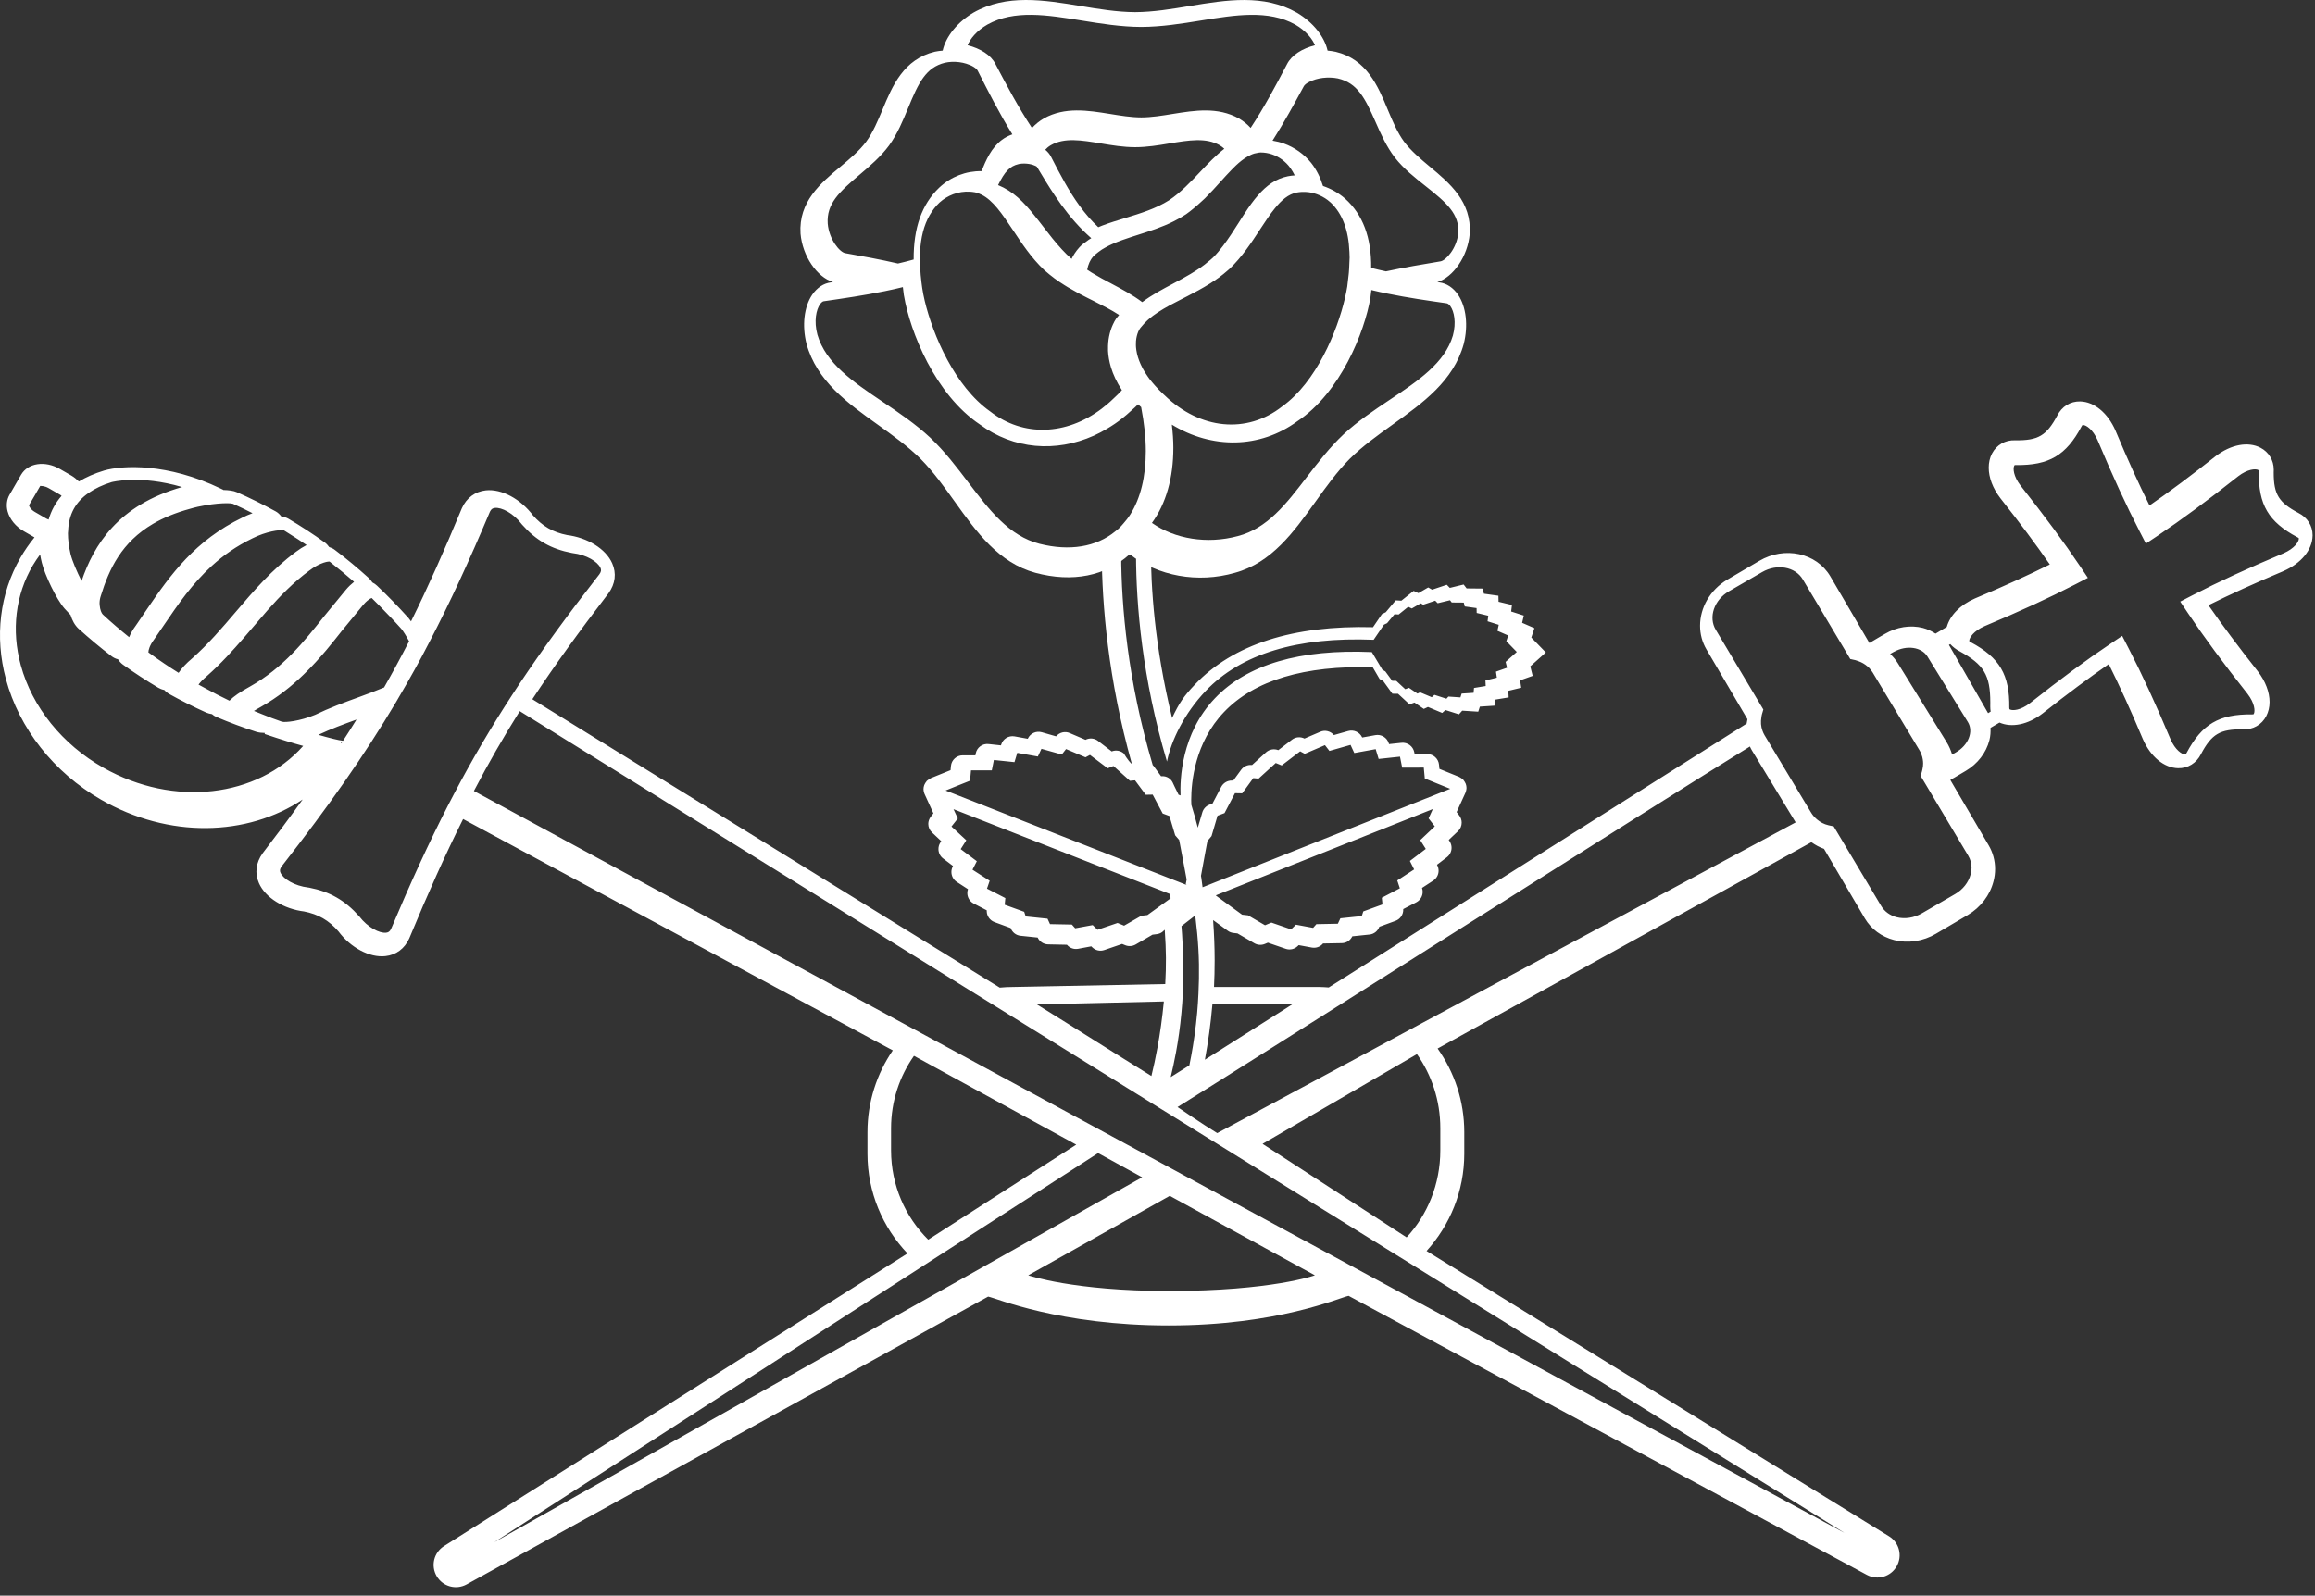 <svg xmlns="http://www.w3.org/2000/svg" width="161" height="111" viewBox="0 0 161 111">
  <rect x="0" y="0" width="161" height="111" fill="#333333" stroke="none"/>
  <g fill="#FFF">
    <path d="M100.169,78.482 L100.169,80.026 C100.169,82.379 99.273,84.513 97.824,86.078 C94.559,83.956 91.194,81.773 87.806,79.572 C91.46,77.446 95.07,75.351 98.544,73.329 C99.56,74.772 100.169,76.55 100.169,78.482 Z M81.277,89.808 C74.649,89.808 71.511,88.716 71.511,88.716 C74.749,86.897 78.051,85.043 81.352,83.189 L91.447,88.716 C91.447,88.716 88.461,89.808 81.277,89.808 Z M61.97,80.026 L61.97,78.482 C61.97,76.606 62.564,74.87 63.564,73.449 L74.849,79.628 L64.554,86.237 C62.962,84.659 61.97,82.46 61.97,80.026 Z M7.195,53.409 C4.335,51.791 2.242,49.191 1.446,46.279 C0.78,43.847 1.078,41.378 2.284,39.331 C2.439,39.068 2.612,38.818 2.791,38.573 C2.823,38.76 2.86,38.952 2.909,39.147 C3.12,39.998 3.923,41.69 4.487,42.331 C4.499,42.345 4.774,42.639 4.906,42.782 C5.02,43.153 5.198,43.488 5.459,43.731 C6.213,44.411 6.979,45.052 7.752,45.643 C7.892,45.751 8.046,45.825 8.208,45.863 C8.296,46.004 8.41,46.129 8.547,46.231 C9.345,46.805 10.173,47.344 11.007,47.841 C11.118,47.906 11.257,47.966 11.425,47.998 C11.509,48.096 11.608,48.184 11.728,48.255 C12.58,48.73 13.462,49.174 14.351,49.574 C14.475,49.626 14.608,49.66 14.742,49.679 C14.83,49.757 14.929,49.825 15.047,49.875 C15.947,50.257 16.88,50.604 17.824,50.91 C17.996,50.963 18.202,50.986 18.426,50.989 L18.401,51.06 C19.541,51.444 20.409,51.71 21.085,51.891 C17.919,55.464 12.096,56.184 7.195,53.409 Z M80.942,69.667 C80.829,70.834 80.676,71.914 80.498,72.872 C80.37,73.572 80.229,74.231 80.076,74.853 C77.258,73.106 74.864,71.574 72.111,69.871 L80.942,69.667 Z M82.166,64.425 L83.124,63.682 L83.258,64.907 C83.404,66.446 83.413,67.755 83.347,69.105 C83.326,69.566 83.296,70.021 83.258,70.454 C83.157,71.549 83.011,72.551 82.846,73.439 C82.805,73.666 82.759,73.889 82.715,74.11 L81.418,74.928 C81.548,74.388 81.673,73.815 81.786,73.204 C81.937,72.386 82.073,71.459 82.164,70.454 C82.206,70.019 82.238,69.57 82.261,69.105 C82.323,67.871 82.286,65.83 82.166,64.425 Z M80.717,62.993 L79.798,63.657 L79.375,63.705 L78.176,64.395 L77.723,64.206 L76.329,64.68 L75.992,64.354 L74.777,64.576 L74.545,64.317 L73.025,64.287 L72.851,63.909 L71.335,63.752 L71.229,63.43 L69.873,62.939 L69.919,62.474 L68.642,61.817 L68.829,61.269 L67.633,60.5 L67.935,59.91 L66.813,59.068 L67.204,58.455 L66.172,57.496 L66.614,56.936 L66.313,56.29 L67.302,56.677 L75.01,59.7 C75.295,59.811 75.578,59.922 75.853,60.031 L75.91,60.053 C76.225,60.178 76.535,60.297 76.836,60.415 L76.906,60.443 C78.491,61.063 79.843,61.593 80.586,61.884 L81.377,62.195 C81.389,62.296 81.398,62.394 81.41,62.493 L80.717,62.993 Z M67.463,54.309 L67.53,53.59 L68.977,53.59 L69.121,52.868 L70.553,53.018 L70.748,52.372 L72.18,52.627 L72.43,52.092 L73.844,52.488 L74.14,52.109 L75.494,52.682 L75.802,52.516 L77.036,53.446 L77.436,53.287 L78.583,54.316 L78.859,54.291 L78.936,54.284 L79.68,55.286 L79.975,55.281 L80.164,55.277 L80.861,56.591 L81.329,56.765 L81.729,58.109 L82.007,58.433 L82.139,59.13 L82.439,60.716 L82.432,60.72 L82.439,60.722 L82.525,61.183 L82.463,61.514 L82.539,61.57 L81.75,61.259 L81.736,61.255 L81.46,61.146 L80.643,60.826 L65.762,54.992 L66.781,54.581 L67.463,54.309 Z M79.007,38.628 C79.017,42.049 79.426,47.151 81.157,52.977 C81.463,51.486 82.37,49.625 83.846,48.07 C86.302,45.485 90.234,44.291 95.533,44.506 L96.249,43.455 L96.468,43.349 L96.985,42.729 L97.271,42.747 L97.936,42.211 L98.186,42.329 L98.804,41.97 L98.979,42.067 L99.815,41.787 L99.986,41.963 L100.843,41.755 L100.963,41.912 L101.801,41.919 L101.866,42.187 L102.692,42.301 L102.699,42.639 L103.504,42.833 L103.455,43.219 L104.233,43.465 L104.14,43.881 L104.89,44.208 L104.76,44.604 L105.487,45.353 L104.71,46.045 L104.812,46.45 L104.039,46.723 L104.101,47.142 L103.307,47.336 L103.326,47.723 L102.513,47.857 L102.483,48.195 L101.652,48.249 L101.567,48.514 L100.729,48.457 L100.597,48.607 L99.759,48.337 L99.574,48.501 L98.762,48.161 L98.579,48.249 L97.989,47.846 L97.73,47.943 L97.105,47.364 L96.822,47.358 L96.346,46.709 L96.137,46.584 L95.406,45.363 C90.401,45.147 86.732,46.224 84.492,48.577 C82.139,51.04 82.058,54.254 82.102,55.335 C82.066,55.321 82.014,55.302 81.965,55.284 C81.786,54.937 81.544,54.414 81.544,54.414 C81.407,54.152 81.132,53.99 80.836,53.995 C80.836,53.995 80.771,53.995 80.745,53.995 C80.519,53.687 80.222,53.28 80.222,53.28 C80.206,53.257 80.183,53.24 80.167,53.222 C78.415,47.321 77.991,42.15 77.973,38.644 L79.007,38.628 Z M83.973,58.503 L84.258,58.16 L84.675,56.744 L85.161,56.562 L85.887,55.177 L86.39,55.187 L87.161,54.129 L87.529,54.164 L88.723,53.079 L89.137,53.247 L90.421,52.266 L90.74,52.44 L92.146,51.836 L92.456,52.238 L93.925,51.819 L94.186,52.384 L95.674,52.115 L95.88,52.796 L97.364,52.637 L97.515,53.4 L99.019,53.398 L99.09,54.155 L99.797,54.444 L100.858,54.874 L84.395,61.419 L84.221,61.489 L84.166,61.511 L83.634,61.722 C83.608,61.511 83.582,61.299 83.55,61.086 C83.541,61.035 83.529,60.982 83.522,60.928 L83.525,60.915 L83.819,59.32 L83.918,58.792 L83.973,58.503 Z M98.771,58.443 L99.158,59.054 L98.052,59.892 L98.348,60.482 L97.174,61.248 L97.355,61.794 L96.1,62.451 L96.147,62.916 L94.812,63.403 L94.707,63.727 L93.219,63.882 L93.043,64.259 L91.55,64.289 L91.322,64.548 L90.127,64.326 L89.792,64.652 L88.422,64.18 L87.977,64.365 L86.795,63.676 L86.381,63.629 L84.955,62.588 L84.561,62.299 C84.568,62.292 84.569,62.284 84.577,62.275 L84.902,62.144 L85.35,61.967 C85.504,61.905 85.707,61.824 85.95,61.729 L99.648,56.282 L99.352,56.929 L99.785,57.485 L98.771,58.443 Z M89.868,69.871 L83.795,73.72 C83.798,73.699 83.803,73.68 83.805,73.661 C84.013,72.542 84.196,71.266 84.318,69.871 L89.868,69.871 Z M138.265,49.612 L135.54,44.861 L135.635,44.807 C135.816,45.004 136.033,45.177 136.288,45.307 C137.971,46.231 138.419,46.953 138.419,48.878 C138.419,48.934 138.417,49.116 138.417,49.149 C138.417,49.269 138.426,49.387 138.443,49.503 L138.265,49.612 Z M131.694,45.355 C131.706,45.347 131.72,45.344 131.731,45.337 C132.604,44.861 133.634,45.006 134.045,45.668 L136.858,50.227 C137.272,50.898 136.894,51.85 136.013,52.347 L135.763,52.49 C135.675,52.188 135.547,51.898 135.378,51.623 L131.99,46.14 C131.842,45.897 131.657,45.686 131.458,45.492 C131.458,45.49 131.458,45.49 131.456,45.49 L131.694,45.355 Z M96.501,72.46 C92.668,74.52 88.685,76.659 84.654,78.825 C83.691,78.246 81.893,77.011 81.893,77.011 C85.214,74.971 115.904,55.494 121.699,51.931 C121.741,52.018 121.78,52.104 121.829,52.185 L124.881,57.209 C119.218,60.253 109.368,65.546 98.061,71.621 C97.545,71.898 97.022,72.178 96.501,72.46 Z M16.861,36.004 C13.573,37.591 11.849,39.991 10.241,42.35 C10.171,42.454 10.099,42.562 10.027,42.664 L9.549,43.367 L9.426,43.546 C9.236,43.8 9.093,44.062 8.981,44.324 C8.356,43.819 7.741,43.296 7.146,42.741 C7.058,42.655 6.959,42.414 6.934,42.113 C6.933,42.067 6.924,42.023 6.924,41.975 C6.924,41.813 6.949,41.637 7.008,41.461 C7.59,39.577 8.459,37.723 10.643,36.441 C11.353,36.027 12.192,35.673 13.207,35.397 L13.223,35.392 C13.58,35.286 13.946,35.207 14.293,35.149 C14.887,35.046 15.429,35.004 15.792,35.006 C15.982,35.006 16.124,35.02 16.197,35.045 C16.656,35.249 17.111,35.469 17.563,35.701 C17.308,35.797 17.065,35.9 16.861,36.004 Z M20.587,38.383 C18.912,39.618 17.625,41.123 16.383,42.581 C15.45,43.676 14.482,44.81 13.365,45.798 C12.951,46.145 12.64,46.481 12.421,46.807 C11.752,46.39 11.094,45.944 10.454,45.478 C10.41,45.446 10.366,45.416 10.322,45.384 L10.322,45.372 C10.322,45.231 10.405,44.902 10.71,44.493 C10.727,44.472 11.338,43.578 11.338,43.578 C11.849,42.826 12.367,42.063 12.937,41.329 C13.474,40.641 14.059,39.977 14.732,39.364 C15.526,38.64 16.441,37.989 17.549,37.454 L17.563,37.446 C17.799,37.327 18.033,37.23 18.26,37.151 C18.709,36.996 19.116,36.915 19.4,36.89 C19.565,36.876 19.688,36.879 19.752,36.899 C19.882,36.98 20.02,37.07 20.153,37.152 C20.541,37.395 20.932,37.649 21.324,37.915 C21.064,38.052 20.815,38.209 20.587,38.383 Z M23.858,51.532 C23.564,51.505 22.914,51.341 22.14,51.118 C23.002,50.711 23.909,50.377 24.795,50.056 C24.492,50.547 24.179,51.04 23.858,51.532 Z M23.691,51.634 L23.827,51.581 C23.798,51.625 23.77,51.667 23.744,51.71 L23.691,51.634 Z M27.912,43.745 C28.046,43.909 28.255,44.243 28.451,44.61 C27.887,45.707 27.311,46.774 26.711,47.823 C26.168,48.05 25.57,48.271 24.957,48.496 C23.946,48.864 22.906,49.246 21.925,49.723 C20.874,50.163 19.829,50.276 19.6,50.204 C19.134,50.047 18.676,49.868 18.215,49.681 C18.031,49.607 17.845,49.533 17.66,49.457 C17.794,49.373 17.942,49.283 18.139,49.176 C19.31,48.514 20.275,47.737 21.118,46.922 C21.698,46.362 22.222,45.782 22.707,45.208 C23.089,44.752 23.448,44.298 23.793,43.861 L25.265,42.072 C25.376,41.938 25.471,41.852 25.556,41.78 C25.684,41.674 25.788,41.618 25.848,41.599 C26.049,41.794 26.248,41.997 26.447,42.197 C26.698,42.451 26.947,42.706 27.193,42.967 C27.435,43.224 27.676,43.479 27.912,43.745 Z M24.624,40.475 C24.432,40.627 24.242,40.806 24.062,41.019 C24.048,41.039 22.553,42.856 22.553,42.856 C21.154,44.622 19.708,46.448 17.375,47.765 C16.72,48.123 16.258,48.438 15.957,48.744 C15.376,48.47 14.788,48.161 14.205,47.839 C14.071,47.765 13.937,47.696 13.807,47.623 C13.918,47.475 14.098,47.274 14.397,47.024 C15.358,46.173 16.186,45.259 16.971,44.353 C17.177,44.111 17.383,43.87 17.59,43.632 C17.924,43.238 18.253,42.854 18.586,42.476 C19.486,41.456 20.412,40.503 21.529,39.679 L21.543,39.672 C21.814,39.461 22.076,39.318 22.3,39.223 C22.583,39.103 22.809,39.056 22.92,39.066 C22.978,39.112 23.036,39.162 23.096,39.207 C23.335,39.396 23.573,39.589 23.811,39.783 C24.087,40.01 24.355,40.243 24.624,40.475 Z M6.179,34.279 C6.612,33.983 7.135,33.729 7.766,33.537 C7.783,33.534 9.724,33.018 12.666,33.881 C8.167,35.15 6.521,37.948 5.675,40.414 C5.357,39.794 5.027,39.028 4.906,38.54 C4.788,38.019 4.725,37.538 4.725,37.094 C4.725,37.031 4.739,36.973 4.74,36.913 C4.784,35.774 5.26,34.907 6.179,34.279 Z M2.435,35.62 C2.117,35.439 2.016,35.207 2.016,35.145 C2.029,35.145 2.798,33.803 2.798,33.803 C2.823,33.809 3.073,33.777 3.393,33.962 C3.393,33.962 4.177,34.416 4.18,34.416 C4.223,34.439 4.251,34.465 4.284,34.492 C3.862,34.972 3.561,35.525 3.381,36.147 C3.33,36.126 3.281,36.108 3.223,36.077 L2.435,35.62 Z M26.848,64.884 C26.394,64.934 25.572,64.52 24.983,63.747 C23.99,62.627 22.932,62.025 21.509,61.75 L21.478,61.745 L21.446,61.741 C20.47,61.628 19.697,61.132 19.511,60.72 C19.453,60.588 19.444,60.465 19.585,60.271 C22.837,56.106 25.339,52.549 27.537,48.852 C27.797,48.413 28.054,47.969 28.306,47.526 C28.653,46.922 28.989,46.312 29.324,45.691 C29.502,45.36 29.678,45.023 29.85,44.687 C31.279,41.949 32.636,39.008 34.073,35.596 C34.163,35.402 34.279,35.348 34.422,35.333 C34.878,35.282 35.702,35.694 36.288,36.469 L36.306,36.494 L36.33,36.518 C37.283,37.593 38.341,38.195 39.764,38.466 L39.794,38.471 L39.826,38.477 C40.801,38.591 41.574,39.086 41.759,39.5 C41.817,39.628 41.828,39.753 41.685,39.949 C39.546,42.687 37.732,45.163 36.114,47.589 C35.943,47.846 35.778,48.101 35.61,48.357 C34.143,50.609 32.83,52.842 31.58,55.219 C31.439,55.488 31.298,55.758 31.155,56.034 C29.824,58.626 28.547,61.417 27.197,64.62 C27.107,64.814 26.991,64.868 26.848,64.884 Z M34.358,107.295 C39.35,104.076 72.83,82.498 76.371,80.214 L79.433,81.898 C75.735,83.983 72.046,86.061 68.452,88.086 C67.795,88.457 67.142,88.823 66.491,89.19 C52.194,97.246 39.66,104.31 34.358,107.295 Z M96.2,89.267 C95.559,88.92 94.915,88.572 94.267,88.221 C90.606,86.238 86.846,84.205 83.073,82.16 C82.786,82.005 82.497,81.849 82.212,81.694 C82.071,81.616 81.928,81.54 81.789,81.463 C81.643,81.384 81.495,81.304 81.349,81.225 C81.252,81.174 81.155,81.123 81.06,81.07 C80.669,80.859 80.276,80.648 79.886,80.435 C79.644,80.303 79.403,80.172 79.158,80.04 C78.826,79.861 78.487,79.679 78.155,79.498 C77.878,79.346 77.6,79.197 77.323,79.047 C77.045,78.896 76.769,78.746 76.491,78.596 C72.515,76.443 68.581,74.312 64.793,72.262 C64.286,71.988 63.779,71.713 63.275,71.442 C48.679,63.536 36.528,56.957 32.958,55.025 C33.957,53.113 35.001,51.297 36.147,49.471 C39.759,51.713 52.409,59.565 67.352,68.834 C68.003,69.237 68.658,69.644 69.319,70.052 C72.719,72.166 76.225,74.338 79.75,76.525 C79.917,76.631 80.086,76.733 80.252,76.837 C80.345,76.895 80.438,76.953 80.53,77.011 C80.681,77.103 80.829,77.196 80.979,77.288 C81.088,77.357 81.201,77.427 81.312,77.494 L82.147,78.013 C82.388,78.161 82.629,78.311 82.87,78.462 C83.414,78.8 83.958,79.137 84.503,79.475 C84.772,79.642 85.04,79.808 85.309,79.973 C85.573,80.141 85.843,80.306 86.112,80.472 C89.708,82.704 93.282,84.921 96.749,87.075 C97.255,87.388 97.755,87.696 98.253,88.006 C111.669,96.33 123.309,103.551 128.313,106.657 C123.013,103.787 110.505,97.013 96.2,89.267 Z M137.114,60.364 C137.114,60.516 137.093,60.671 137.05,60.826 C136.906,61.382 136.512,61.882 135.971,62.195 L133.659,63.536 C133.117,63.851 132.483,63.949 131.912,63.808 C131.446,63.689 131.062,63.412 130.835,63.032 L127.526,57.487 L127.323,57.443 L127.165,57.408 C126.859,57.339 126.591,57.195 126.364,57.003 C126.211,56.872 126.075,56.724 125.968,56.548 L125.834,56.328 L122.72,51.15 C122.661,51.051 122.615,50.947 122.576,50.841 C122.462,50.539 122.44,50.216 122.5,49.892 C122.511,49.829 122.514,49.766 122.534,49.702 L122.634,49.357 L122.396,48.959 L119.327,43.814 C118.799,42.937 119.208,41.736 120.238,41.135 L122.55,39.797 C123.582,39.199 124.848,39.424 125.374,40.301 C125.376,40.306 127.653,44.122 128.427,45.418 C128.457,45.473 128.489,45.524 128.517,45.569 C128.619,45.742 128.679,45.844 128.679,45.844 L129.042,45.925 C129.061,45.932 129.082,45.943 129.104,45.946 C129.158,45.962 129.208,45.981 129.26,45.999 C129.484,46.078 129.686,46.196 129.863,46.348 C129.903,46.383 129.944,46.415 129.982,46.453 C130.079,46.554 130.167,46.663 130.239,46.784 C130.241,46.784 133.488,52.185 133.488,52.185 C133.58,52.333 133.645,52.491 133.687,52.655 C133.701,52.713 133.712,52.77 133.722,52.826 C133.738,52.921 133.747,53.018 133.747,53.113 C133.747,53.245 133.733,53.374 133.701,53.504 C133.692,53.546 133.687,53.587 133.673,53.631 L133.664,53.666 L133.574,53.976 L133.803,54.361 L133.886,54.499 L136.881,59.521 C137.035,59.774 137.114,60.065 137.114,60.364 Z M158.815,38.487 C156.307,39.542 154.289,40.472 152.467,41.415 L151.627,41.85 L152.153,42.636 C153.296,44.339 154.615,46.129 156.307,48.267 C156.811,48.92 156.844,49.468 156.746,49.658 C156.733,49.686 156.723,49.702 156.63,49.699 C154.326,49.669 153.139,50.371 152.067,52.382 C152.014,52.484 151.997,52.484 151.963,52.484 C151.75,52.479 151.284,52.187 150.952,51.422 C149.901,48.924 148.97,46.904 148.024,45.075 L147.591,44.235 L146.804,44.763 C145.105,45.902 143.316,47.221 141.171,48.919 C140.519,49.419 139.972,49.452 139.782,49.353 C139.755,49.339 139.739,49.331 139.739,49.239 C139.771,46.936 139.07,45.747 137.057,44.675 C136.955,44.624 136.955,44.604 136.955,44.573 C136.962,44.36 137.255,43.893 138.019,43.558 C140.514,42.511 142.534,41.581 144.365,40.634 L145.205,40.199 L144.679,39.413 C143.539,37.714 142.217,35.925 140.525,33.782 C140.021,33.129 139.988,32.579 140.086,32.391 C140.1,32.363 140.109,32.345 140.201,32.351 C142.506,32.379 143.692,31.676 144.763,29.667 L144.777,29.646 C144.818,29.563 144.839,29.563 144.867,29.565 C145.082,29.568 145.548,29.864 145.883,30.628 C146.931,33.124 147.862,35.143 148.806,36.973 L149.239,37.814 L150.028,37.288 C151.733,36.143 153.523,34.821 155.661,33.129 C156.311,32.629 156.86,32.595 157.052,32.694 C157.075,32.71 157.093,32.717 157.091,32.808 C157.061,35.112 157.764,36.302 159.773,37.373 C159.878,37.425 159.877,37.445 159.877,37.475 C159.871,37.689 159.577,38.154 158.815,38.487 Z M76.621,38.485 C76.642,42.055 77.059,47.233 78.722,53.157 C78.41,52.873 78.169,52.426 78.169,52.426 C77.938,52.217 77.607,52.157 77.315,52.273 C76.931,51.977 76.359,51.539 76.359,51.539 C76.108,51.347 75.774,51.322 75.492,51.465 C75.085,51.29 74.39,50.993 74.39,50.993 C74.061,50.85 73.68,50.949 73.448,51.224 C72.997,51.093 72.453,50.938 72.453,50.938 C72.062,50.827 71.652,51.017 71.481,51.384 L71.477,51.393 C71.035,51.313 70.564,51.227 70.564,51.227 C70.151,51.153 69.75,51.398 69.63,51.798 C69.63,51.798 69.616,51.843 69.614,51.852 C69.19,51.806 68.75,51.759 68.75,51.759 C68.327,51.713 67.94,51.998 67.859,52.416 C67.859,52.416 67.843,52.509 67.836,52.544 C67.401,52.544 66.952,52.544 66.952,52.544 C66.529,52.544 66.175,52.865 66.135,53.285 C66.135,53.285 66.119,53.44 66.107,53.576 C65.591,53.786 64.735,54.132 64.735,54.132 C64.721,54.141 64.707,54.152 64.693,54.161 C64.656,54.176 64.622,54.198 64.591,54.221 C64.555,54.245 64.522,54.268 64.49,54.298 C64.478,54.31 64.464,54.317 64.452,54.328 C64.439,54.34 64.436,54.358 64.425,54.37 C64.379,54.423 64.342,54.483 64.312,54.545 C64.3,54.569 64.288,54.592 64.277,54.618 C64.26,54.661 64.249,54.707 64.24,54.754 C64.23,54.798 64.226,54.847 64.226,54.895 C64.226,54.898 64.228,54.9 64.228,54.902 C64.228,54.974 64.24,55.045 64.258,55.112 C64.263,55.131 64.27,55.15 64.277,55.17 C64.286,55.191 64.291,55.212 64.3,55.233 C64.3,55.233 64.682,56.073 64.915,56.58 C64.828,56.687 64.735,56.811 64.735,56.811 C64.619,56.96 64.559,57.137 64.559,57.314 C64.559,57.533 64.649,57.751 64.818,57.911 C64.818,57.911 65.144,58.218 65.461,58.515 C65.441,58.547 65.39,58.626 65.39,58.626 C65.304,58.762 65.265,58.913 65.265,59.063 C65.265,59.311 65.376,59.556 65.586,59.716 C65.586,59.716 65.938,59.982 66.278,60.241 C66.274,60.25 66.253,60.292 66.253,60.292 C66.195,60.41 66.167,60.535 66.167,60.658 C66.167,60.928 66.299,61.19 66.536,61.347 C66.536,61.347 66.943,61.609 67.32,61.856 C67.32,61.857 67.316,61.864 67.316,61.864 C67.288,61.951 67.274,62.037 67.274,62.125 C67.274,62.424 67.436,62.708 67.713,62.852 C67.713,62.852 68.213,63.113 68.627,63.328 C68.627,63.344 68.625,63.359 68.625,63.377 C68.625,63.717 68.838,64.025 69.162,64.145 C69.162,64.145 69.87,64.405 70.287,64.559 C70.396,64.851 70.653,65.064 70.967,65.097 C70.967,65.097 71.685,65.173 72.166,65.222 C72.3,65.506 72.58,65.691 72.893,65.696 C72.893,65.696 73.759,65.714 74.201,65.723 C74.203,65.724 74.219,65.742 74.219,65.742 C74.409,65.957 74.698,66.057 74.982,66.004 C74.982,66.004 75.501,65.909 75.895,65.833 C75.917,65.855 75.964,65.902 75.964,65.902 C76.186,66.12 76.51,66.193 76.802,66.091 C76.802,66.091 77.655,65.798 78.04,65.666 C78.142,65.708 78.25,65.752 78.25,65.752 C78.486,65.851 78.757,65.833 78.979,65.705 C78.979,65.705 79.917,65.159 80.151,65.022 C80.287,65.006 80.438,64.986 80.438,64.986 C80.581,64.972 80.715,64.92 80.829,64.837 L81.004,64.68 C81.108,66.184 81.108,67.122 81.039,68.455 L70.424,68.66 C70.125,68.66 69.826,68.677 69.53,68.705 C54.066,59.16 40.782,50.963 37.022,48.642 C38.549,46.319 40.273,43.939 42.321,41.269 C42.796,40.611 42.883,39.878 42.578,39.19 C42.136,38.183 40.856,37.388 39.396,37.216 L39.456,37.225 C38.447,37.027 37.727,36.61 37.047,35.832 L37.088,35.883 C36.211,34.705 34.883,33.993 33.788,34.111 C33.038,34.194 32.448,34.633 32.124,35.349 C30.903,38.295 29.759,40.854 28.586,43.227 C28.521,43.136 28.461,43.057 28.414,42.997 C27.69,42.192 26.959,41.438 26.218,40.741 C26.126,40.649 26.017,40.579 25.899,40.519 C25.818,40.403 25.735,40.296 25.653,40.218 C24.885,39.523 24.096,38.866 23.289,38.255 C23.171,38.163 23.038,38.102 22.893,38.056 C22.805,37.936 22.71,37.829 22.603,37.749 C21.773,37.151 20.919,36.596 20.067,36.091 C19.921,36.004 19.745,35.955 19.56,35.923 C19.454,35.784 19.331,35.664 19.181,35.58 C18.31,35.101 17.399,34.648 16.473,34.24 C16.241,34.136 15.904,34.094 15.526,34.085 L15.513,34.066 L15.346,33.986 C11.659,32.204 8.516,32.361 7.241,32.733 C6.574,32.933 5.992,33.19 5.487,33.495 C5.33,33.34 5.158,33.196 4.955,33.078 L4.166,32.625 C3.129,32.025 1.942,32.204 1.463,33.032 C1.462,33.034 0.664,34.416 0.664,34.416 C0.47,34.754 0.423,35.164 0.53,35.575 C0.678,36.124 1.09,36.629 1.664,36.959 C1.664,36.959 2.229,37.286 2.4,37.383 C2.038,37.827 1.71,38.297 1.423,38.795 C-0.019,41.294 -0.38,44.291 0.409,47.233 C1.33,50.672 3.74,53.731 7.024,55.626 C11.729,58.344 17.197,58.19 21.051,55.615 C20.19,56.814 19.271,58.05 18.266,59.357 C17.792,60.017 17.706,60.748 18.01,61.437 C18.454,62.447 19.732,63.24 21.192,63.412 L21.129,63.402 C22.143,63.601 22.863,64.018 23.539,64.793 C24.379,65.923 25.707,66.635 26.801,66.513 C27.551,66.432 28.142,65.992 28.463,65.277 C29.755,62.159 30.962,59.466 32.208,56.976 L62.09,73.069 C60.981,74.691 60.329,76.649 60.329,78.755 L60.329,80.258 C60.329,82.947 61.391,85.384 63.112,87.196 L30.875,107.557 C30.166,108.012 29.949,108.929 30.372,109.651 C30.8,110.371 31.708,110.623 32.444,110.225 C32.446,110.223 49.12,101.019 68.722,90.197 C69.276,90.294 73.661,92.206 81.277,92.206 C88.892,92.206 93.127,90.281 93.789,90.144 L129.833,109.558 C130.579,109.954 131.488,109.691 131.905,108.964 C132.322,108.242 132.095,107.325 131.386,106.879 C131.384,106.878 116.896,97.936 99.213,87.024 C100.836,85.231 101.835,82.863 101.835,80.258 L101.835,78.755 C101.835,76.591 101.145,74.587 99.981,72.94 C111.012,66.851 120.59,61.563 125.976,58.587 C126.247,58.779 126.538,58.94 126.855,59.051 C127.13,59.519 129.692,63.888 129.692,63.888 C130.135,64.636 130.857,65.171 131.729,65.395 C132.689,65.643 133.749,65.483 134.638,64.957 L136.853,63.652 C137.744,63.125 138.396,62.275 138.64,61.315 C138.716,61.026 138.753,60.739 138.753,60.452 C138.753,59.873 138.6,59.306 138.304,58.802 C138.304,58.802 136.404,55.564 135.638,54.257 C135.645,54.252 135.651,54.249 135.658,54.247 L135.853,54.131 C135.869,54.122 135.888,54.113 135.904,54.104 L136.718,53.622 C137.536,53.139 138.133,52.365 138.355,51.498 C138.431,51.209 138.447,50.919 138.434,50.635 L139.058,50.266 C139.912,50.642 141.044,50.41 142.053,49.633 C143.788,48.262 145.267,47.161 146.656,46.198 C147.413,47.719 148.179,49.396 149.028,51.415 C149.565,52.643 150.5,53.416 151.477,53.44 C152.159,53.458 152.756,53.088 153.073,52.454 C153.817,51.058 154.395,50.716 155.997,50.738 C156.686,50.766 157.297,50.421 157.612,49.813 C157.764,49.519 157.841,49.184 157.841,48.834 C157.841,48.151 157.559,47.395 157.024,46.702 C155.656,44.971 154.555,43.492 153.589,42.1 C155.106,41.345 156.781,40.581 158.806,39.729 C160.037,39.193 160.808,38.255 160.831,37.281 C160.831,37.265 160.833,37.249 160.833,37.235 C160.833,36.57 160.465,35.992 159.843,35.682 C158.487,34.96 158.128,34.395 158.128,32.888 C158.128,32.847 158.132,32.703 158.132,32.676 C158.132,32.023 157.79,31.449 157.209,31.146 C156.341,30.695 155.149,30.921 154.092,31.731 C152.365,33.101 150.887,34.201 149.491,35.164 C148.734,33.647 147.97,31.97 147.123,29.95 C146.584,28.721 145.645,27.948 144.671,27.924 C143.986,27.908 143.391,28.278 143.074,28.913 L143.085,28.892 C142.33,30.31 141.754,30.648 140.15,30.628 C139.463,30.6 138.854,30.944 138.537,31.551 C138.383,31.845 138.309,32.18 138.309,32.532 C138.309,33.215 138.588,33.969 139.125,34.664 C140.495,36.399 141.595,37.876 142.558,39.267 C141.035,40.024 139.362,40.787 137.339,41.636 C136.313,42.085 135.614,42.815 135.393,43.611 L134.61,44.078 C134.342,43.905 134.053,43.768 133.735,43.683 C132.868,43.463 131.905,43.611 131.088,44.097 C131.088,44.097 131.004,44.145 130.894,44.21 C130.877,44.219 130.861,44.228 130.842,44.238 L130.028,44.719 C130.021,44.724 130.016,44.728 130.009,44.731 C129.445,43.764 127.29,40.09 127.29,40.09 C126.327,38.459 124.108,37.978 122.344,39.021 L120.125,40.325 C118.917,41.042 118.232,42.289 118.232,43.53 C118.232,44.097 118.375,44.664 118.678,45.177 C118.678,45.177 121.273,49.604 121.527,50.031 C121.509,50.134 121.488,50.236 121.472,50.338 L92.409,68.693 C92.187,68.677 91.967,68.66 91.74,68.66 L84.43,68.66 C84.459,68.063 84.474,67.448 84.474,66.818 C84.474,65.911 84.437,64.971 84.367,64.006 L85.387,64.749 C85.499,64.832 85.635,64.884 85.774,64.9 C85.774,64.9 85.929,64.918 86.063,64.934 C86.297,65.069 87.235,65.617 87.235,65.617 C87.457,65.747 87.728,65.765 87.964,65.666 C87.964,65.666 88.074,65.62 88.176,65.578 C88.558,65.712 89.412,66.004 89.412,66.004 C89.706,66.106 90.03,66.032 90.252,65.814 C90.252,65.814 90.301,65.768 90.32,65.749 C90.715,65.823 91.233,65.918 91.233,65.918 C91.518,65.971 91.807,65.869 91.995,65.654 C91.995,65.654 92.011,65.638 92.013,65.634 C92.456,65.627 93.323,65.61 93.323,65.61 C93.636,65.605 93.914,65.418 94.048,65.136 C94.531,65.085 95.249,65.011 95.249,65.011 C95.561,64.979 95.82,64.766 95.927,64.472 C96.344,64.319 97.052,64.06 97.052,64.06 C97.378,63.941 97.591,63.631 97.591,63.291 C97.591,63.273 97.588,63.259 97.588,63.241 C98.003,63.025 98.503,62.766 98.503,62.766 C98.778,62.622 98.942,62.336 98.942,62.039 C98.942,61.951 98.928,61.863 98.898,61.776 L98.896,61.768 C99.273,61.523 99.676,61.259 99.676,61.259 C99.915,61.104 100.049,60.841 100.049,60.572 C100.049,60.449 100.021,60.322 99.961,60.204 C99.961,60.204 99.942,60.16 99.938,60.155 C100.278,59.896 100.629,59.63 100.629,59.63 C100.838,59.47 100.951,59.225 100.951,58.977 C100.951,58.827 100.912,58.676 100.826,58.54 C100.826,58.54 100.775,58.459 100.754,58.429 C101.071,58.131 101.396,57.823 101.396,57.823 C101.569,57.663 101.655,57.446 101.655,57.226 C101.655,57.05 101.599,56.872 101.481,56.723 C101.481,56.723 101.386,56.601 101.303,56.492 C101.532,55.987 101.918,55.145 101.918,55.145 C101.925,55.124 101.93,55.104 101.937,55.083 C101.946,55.062 101.951,55.043 101.958,55.023 C101.976,54.955 101.988,54.888 101.99,54.816 L101.99,54.805 C101.99,54.758 101.983,54.712 101.976,54.664 C101.967,54.62 101.955,54.574 101.939,54.53 C101.928,54.504 101.916,54.483 101.903,54.458 C101.874,54.395 101.837,54.337 101.791,54.282 C101.78,54.268 101.775,54.25 101.764,54.24 C101.75,54.228 101.738,54.222 101.726,54.21 C101.692,54.182 101.662,54.157 101.625,54.132 C101.594,54.111 101.558,54.09 101.523,54.071 C101.507,54.064 101.495,54.051 101.479,54.046 C101.479,54.046 100.625,53.698 100.107,53.488 C100.095,53.354 100.079,53.199 100.079,53.199 C100.039,52.777 99.688,52.456 99.262,52.456 C99.262,52.456 98.815,52.456 98.382,52.456 C98.373,52.421 98.357,52.328 98.357,52.328 C98.274,51.912 97.887,51.627 97.464,51.673 C97.464,51.673 97.028,51.718 96.601,51.764 C96.6,51.755 96.586,51.711 96.586,51.711 C96.464,51.312 96.064,51.065 95.656,51.139 C95.656,51.139 95.179,51.227 94.735,51.305 L94.733,51.299 C94.561,50.931 94.15,50.743 93.763,50.852 C93.763,50.852 93.219,51.009 92.768,51.135 C92.537,50.863 92.155,50.762 91.824,50.905 C91.824,50.905 91.13,51.204 90.722,51.378 C90.444,51.238 90.107,51.262 89.859,51.452 C89.859,51.452 89.283,51.891 88.901,52.185 C88.611,52.069 88.278,52.127 88.045,52.338 C88.045,52.338 87.404,52.921 87.075,53.219 L87.052,53.217 C86.765,53.19 86.487,53.319 86.316,53.55 C86.316,53.55 86.005,53.976 85.767,54.302 C85.74,54.3 85.675,54.298 85.675,54.298 C85.364,54.293 85.077,54.462 84.932,54.736 C84.932,54.736 84.513,55.538 84.325,55.897 C84.221,55.936 84.115,55.976 84.115,55.976 C83.872,56.068 83.689,56.267 83.617,56.511 C83.617,56.511 83.42,57.175 83.303,57.575 C83.168,57.048 83.018,56.52 82.853,55.988 C82.847,55.892 82.844,55.784 82.844,55.65 C82.844,54.404 83.099,51.655 85.124,49.535 C87.228,47.325 90.713,46.283 95.469,46.418 C95.644,46.717 95.945,47.233 95.945,47.233 C95.945,47.233 96.172,47.367 96.204,47.385 C96.329,47.561 96.837,48.258 96.837,48.258 C96.837,48.258 97.2,48.263 97.23,48.263 C97.424,48.443 98.028,49.001 98.028,49.001 C98.028,49.001 98.236,48.924 98.373,48.873 C98.503,48.961 99.021,49.316 99.021,49.316 C99.021,49.316 99.183,49.241 99.31,49.181 C99.556,49.283 100.299,49.595 100.299,49.595 C100.299,49.595 100.417,49.491 100.526,49.394 C100.743,49.463 101.465,49.693 101.465,49.693 C101.465,49.693 101.59,49.554 101.692,49.438 C101.93,49.456 102.807,49.508 102.807,49.508 C102.807,49.508 102.865,49.329 102.919,49.158 C103.066,49.149 103.936,49.091 103.936,49.091 C103.936,49.091 103.953,48.873 103.972,48.672 C104.061,48.658 104.922,48.515 104.922,48.515 C104.922,48.515 104.909,48.272 104.899,48.057 C104.953,48.043 105.795,47.841 105.795,47.841 C105.795,47.841 105.753,47.547 105.718,47.328 C105.777,47.307 106.593,47.017 106.593,47.017 C106.593,47.017 106.452,46.452 106.427,46.353 C106.645,46.156 107.507,45.388 107.507,45.388 C107.507,45.388 106.704,44.56 106.498,44.349 C106.529,44.25 106.714,43.699 106.714,43.699 C106.714,43.699 105.92,43.351 105.86,43.326 C105.911,43.111 105.975,42.821 105.975,42.821 C105.975,42.821 105.147,42.557 105.096,42.539 C105.122,42.326 105.151,42.086 105.151,42.086 C105.151,42.086 104.304,41.882 104.219,41.861 C104.214,41.66 104.21,41.442 104.21,41.442 C104.21,41.442 103.346,41.322 103.201,41.301 C103.159,41.127 103.113,40.944 103.113,40.944 C103.113,40.944 102.236,40.935 102,40.933 C101.903,40.81 101.791,40.662 101.791,40.662 C101.791,40.662 101.049,40.841 100.831,40.896 C100.727,40.79 100.62,40.679 100.62,40.679 C100.62,40.679 99.852,40.935 99.6,41.021 C99.479,40.954 99.326,40.866 99.326,40.866 C99.326,40.866 98.781,41.183 98.646,41.261 C98.512,41.199 98.313,41.106 98.313,41.106 C98.313,41.106 97.669,41.621 97.461,41.785 C97.431,41.785 97.068,41.764 97.068,41.764 C97.068,41.764 96.515,42.424 96.374,42.59 C96.341,42.606 96.107,42.722 96.107,42.722 C96.107,42.722 95.707,43.307 95.487,43.632 C89.93,43.486 85.756,44.823 83.096,47.624 C82.31,48.45 82,48.919 81.514,49.947 C80.287,44.914 80.037,40.887 80.033,37.971 L76.621,38.485 Z"/>
    <path d="M70.874,11.407 C70.99,11.384 71.107,11.377 71.217,11.377 L71.253,11.377 C71.473,11.381 71.67,11.418 71.827,11.467 C71.975,11.513 72.08,11.569 72.119,11.612 C72.506,12.261 72.915,12.939 73.371,13.617 C73.927,14.447 74.56,15.271 75.327,16.04 C75.489,16.204 75.664,16.359 75.836,16.516 C75.856,16.533 75.875,16.553 75.896,16.57 C75.847,16.598 75.798,16.625 75.752,16.655 C75.738,16.663 75.725,16.672 75.713,16.681 C75.65,16.725 75.588,16.774 75.526,16.82 C75.433,16.887 75.338,16.952 75.246,17.026 C75.132,17.13 75.019,17.255 74.91,17.392 C74.901,17.405 74.891,17.415 74.882,17.428 C74.831,17.493 74.787,17.56 74.737,17.632 C74.662,17.75 74.588,17.871 74.524,18.007 C74.288,17.805 74.068,17.586 73.857,17.357 C73.396,16.857 72.97,16.315 72.561,15.778 C72.468,15.656 72.374,15.535 72.279,15.413 C72.163,15.262 72.045,15.117 71.927,14.97 C71.57,14.524 71.2,14.101 70.79,13.74 C70.381,13.379 69.927,13.087 69.413,12.876 C69.638,12.427 69.837,12.078 70.087,11.83 C70.291,11.624 70.529,11.485 70.846,11.414 C70.855,11.413 70.864,11.409 70.874,11.407 Z M83.477,11.944 C82.804,12.659 82.108,13.395 81.304,13.932 C80.381,14.517 79.298,14.848 78.249,15.168 C77.72,15.33 77.18,15.492 76.657,15.693 C76.563,15.728 76.474,15.769 76.382,15.806 C75.405,14.887 74.678,13.807 74.045,12.687 C73.711,12.098 73.399,11.499 73.096,10.904 C73.005,10.721 72.864,10.559 72.693,10.416 C72.79,10.31 72.911,10.201 73.088,10.097 C74.031,9.558 75.206,9.753 76.563,9.977 C77.333,10.106 78.125,10.238 78.946,10.239 C79.772,10.238 80.566,10.106 81.332,9.977 C82.693,9.753 83.864,9.558 84.824,10.104 C84.958,10.183 85.061,10.268 85.146,10.349 C84.567,10.794 84.03,11.358 83.477,11.944 Z M64.141,20.06 C64.139,20.044 64.137,20.032 64.134,20.016 C64.093,19.749 64.068,19.497 64.042,19.243 C64.038,19.21 64.035,19.171 64.03,19.137 C64.014,18.97 64.008,18.81 63.998,18.651 C63.993,18.572 63.991,18.497 63.989,18.419 C63.984,18.283 63.97,18.139 63.97,18.007 C63.97,17.857 63.977,17.716 63.984,17.574 C64.033,16.526 64.255,15.658 64.656,14.966 C64.847,14.638 65.07,14.344 65.338,14.091 C65.623,13.834 65.942,13.644 66.287,13.513 C66.66,13.372 67.06,13.311 67.463,13.335 C67.576,13.342 67.685,13.357 67.8,13.376 C67.963,13.408 68.118,13.469 68.27,13.547 C68.661,13.74 69.016,14.071 69.363,14.487 C69.538,14.698 69.712,14.931 69.886,15.179 C70.062,15.431 70.242,15.697 70.423,15.971 C70.432,15.986 70.439,15.996 70.45,16.008 C71.05,16.915 71.73,17.944 72.619,18.784 C72.653,18.812 72.686,18.838 72.718,18.866 C72.897,19.027 73.084,19.174 73.271,19.315 C73.295,19.335 73.32,19.352 73.343,19.372 C73.563,19.532 73.785,19.682 74.01,19.822 C74.056,19.849 74.1,19.879 74.142,19.905 C74.183,19.93 74.222,19.955 74.262,19.979 C74.5,20.12 74.736,20.252 74.975,20.381 C75.023,20.405 75.07,20.433 75.121,20.46 C75.253,20.529 75.387,20.595 75.519,20.666 C75.579,20.694 75.639,20.726 75.697,20.757 C75.805,20.81 75.908,20.863 76.016,20.916 C76.657,21.238 77.282,21.553 77.83,21.911 C77.761,21.99 77.694,22.069 77.631,22.154 C77.546,22.279 77.465,22.425 77.395,22.584 C77.284,22.825 77.192,23.103 77.132,23.411 C77.079,23.684 77.053,23.982 77.06,24.297 L77.06,24.415 C77.078,24.772 77.145,25.153 77.264,25.554 C77.418,26.058 77.661,26.589 78.025,27.142 C77.849,27.333 77.661,27.526 77.442,27.722 C77.178,27.982 76.9,28.213 76.618,28.43 C74.153,30.296 71.152,30.404 68.865,28.623 C66.403,26.887 64.878,23.305 64.311,20.927 C64.237,20.617 64.181,20.324 64.141,20.06 Z M93.861,17.915 C93.861,18.055 93.848,18.208 93.841,18.354 C93.834,18.562 93.827,18.769 93.806,18.988 C93.801,19.042 93.794,19.101 93.788,19.153 C93.765,19.379 93.741,19.608 93.707,19.847 C93.702,19.874 93.702,19.896 93.699,19.923 C93.658,20.169 93.605,20.442 93.538,20.731 C93.003,23.054 91.538,26.582 89.18,28.266 C86.717,30.212 83.448,29.882 80.983,27.488 C80.962,27.468 80.939,27.449 80.916,27.428 C80.703,27.229 80.517,27.035 80.344,26.843 C80.201,26.683 80.069,26.526 79.95,26.371 C79.95,26.369 79.948,26.368 79.946,26.368 C79.904,26.31 79.862,26.251 79.823,26.195 C79.686,26.005 79.571,25.818 79.474,25.637 C79.432,25.561 79.397,25.485 79.362,25.411 C79.347,25.383 79.335,25.355 79.323,25.329 C79.17,24.989 79.078,24.672 79.034,24.385 C79.032,24.366 79.027,24.346 79.025,24.329 C78.993,24.114 78.992,23.915 79.004,23.735 C79.025,23.48 79.083,23.263 79.155,23.087 C79.192,23.006 79.229,22.93 79.27,22.869 C79.27,22.865 79.273,22.862 79.273,22.86 C79.3,22.825 79.332,22.793 79.356,22.758 C79.488,22.594 79.633,22.436 79.795,22.288 C79.83,22.256 79.863,22.226 79.902,22.193 C79.995,22.115 80.087,22.038 80.187,21.964 C80.295,21.883 80.407,21.807 80.524,21.729 C81.05,21.383 81.651,21.074 82.272,20.759 C82.369,20.71 82.468,20.657 82.568,20.608 C83.093,20.338 83.623,20.055 84.139,19.731 C84.355,19.594 84.572,19.449 84.785,19.296 C84.993,19.143 85.194,18.979 85.392,18.805 C85.433,18.764 85.482,18.729 85.526,18.688 C86.393,17.856 87.049,16.85 87.629,15.964 C87.639,15.945 87.65,15.929 87.664,15.91 C87.83,15.654 87.995,15.406 88.157,15.172 C88.321,14.931 88.486,14.707 88.654,14.503 C89.118,13.925 89.604,13.504 90.182,13.394 C90.386,13.355 90.592,13.342 90.795,13.353 C91.062,13.362 91.323,13.418 91.577,13.508 C91.841,13.605 92.098,13.739 92.332,13.915 C92.404,13.973 92.48,14.033 92.552,14.098 C93.357,14.867 93.787,16.003 93.848,17.53 C93.853,17.655 93.861,17.782 93.861,17.915 Z M87.66,10.606 L87.676,10.606 C87.939,10.606 88.194,10.65 88.441,10.729 C88.946,10.897 89.4,11.221 89.74,11.685 C89.855,11.849 89.955,12.02 90.045,12.201 C89.883,12.212 89.724,12.231 89.564,12.263 C88.717,12.432 88.071,12.92 87.506,13.566 C87.173,13.943 86.866,14.374 86.571,14.83 C86.53,14.894 86.484,14.957 86.445,15.021 C86.343,15.179 86.241,15.338 86.141,15.5 C85.801,16.04 85.447,16.588 85.061,17.097 C84.845,17.384 84.614,17.66 84.368,17.91 L84.366,17.91 C84.361,17.917 84.355,17.922 84.348,17.928 C84.23,18.044 84.098,18.143 83.97,18.246 C83.906,18.298 83.848,18.352 83.783,18.401 C83.586,18.555 83.378,18.696 83.163,18.831 C83.042,18.909 82.922,18.986 82.797,19.058 C82.411,19.287 82.019,19.5 81.624,19.708 C81.607,19.719 81.584,19.733 81.564,19.741 C80.835,20.127 80.098,20.522 79.437,21.018 C78.777,20.52 78.037,20.125 77.315,19.741 C77.292,19.731 77.27,19.717 77.247,19.704 C77.19,19.675 77.132,19.645 77.076,19.615 C76.91,19.525 76.743,19.437 76.576,19.345 C76.419,19.261 76.268,19.167 76.114,19.076 C76.048,19.037 75.981,19.004 75.915,18.961 C75.827,18.907 75.743,18.849 75.657,18.791 C75.639,18.78 75.625,18.771 75.609,18.761 C75.646,18.574 75.697,18.407 75.761,18.266 C75.775,18.238 75.787,18.215 75.801,18.187 C75.84,18.107 75.882,18.035 75.926,17.974 C75.96,17.926 75.993,17.88 76.028,17.843 C76.139,17.731 76.264,17.628 76.391,17.532 C76.431,17.5 76.479,17.47 76.521,17.438 C76.56,17.414 76.597,17.384 76.636,17.357 C76.708,17.311 76.785,17.269 76.861,17.225 C77.011,17.141 77.162,17.063 77.322,16.991 C77.55,16.887 77.791,16.792 78.036,16.704 C78.256,16.623 78.483,16.547 78.717,16.472 C78.856,16.426 78.997,16.38 79.141,16.336 C79.964,16.075 80.811,15.806 81.626,15.396 C81.92,15.249 82.211,15.086 82.492,14.899 C82.663,14.781 82.822,14.649 82.982,14.52 C83.197,14.346 83.401,14.165 83.6,13.978 C83.663,13.917 83.732,13.86 83.795,13.799 C84.185,13.413 84.544,13.015 84.88,12.643 C85.146,12.348 85.401,12.066 85.653,11.809 C85.75,11.712 85.845,11.613 85.94,11.523 C86.211,11.266 86.479,11.055 86.752,10.897 C86.914,10.802 87.074,10.726 87.24,10.678 C87.307,10.659 87.372,10.647 87.437,10.638 C87.513,10.624 87.585,10.606 87.66,10.606 Z M75.234,1.428 C76.572,1.646 77.958,1.868 79.367,1.874 C80.783,1.868 82.17,1.646 83.51,1.428 C85.924,1.039 88.205,0.669 90.083,1.712 C90.818,2.139 91.274,2.706 91.45,3.148 C90.566,3.374 89.823,3.835 89.511,4.457 C88.729,5.945 87.928,7.457 86.977,8.898 C86.75,8.649 86.475,8.424 86.158,8.239 C84.686,7.422 83.093,7.679 81.554,7.927 C80.832,8.045 80.083,8.167 79.372,8.169 C78.668,8.167 77.919,8.045 77.199,7.927 C75.657,7.679 74.065,7.422 72.607,8.232 C72.279,8.422 71.999,8.653 71.772,8.905 C70.816,7.459 70.015,5.941 69.224,4.443 C68.918,3.83 68.178,3.37 67.293,3.147 C67.469,2.703 67.925,2.138 68.671,1.708 C70.538,0.669 72.818,1.039 75.234,1.428 Z M57.565,15.554 C57.477,14.175 58.351,13.362 59.782,12.154 C60.501,11.543 61.246,10.912 61.836,10.113 C62.42,9.301 62.795,8.392 63.156,7.515 C63.873,5.772 64.382,4.689 65.724,4.362 C65.875,4.328 66.025,4.312 66.171,4.304 C66.542,4.284 66.9,4.337 67.197,4.429 C67.613,4.555 67.918,4.754 68,4.925 C68.726,6.357 69.492,7.873 70.407,9.347 C70.393,9.352 70.376,9.359 70.358,9.364 C70.106,9.459 69.881,9.577 69.686,9.724 C68.935,10.283 68.567,11.157 68.261,11.906 C67.183,11.888 66.139,12.286 65.319,13.054 C64.109,14.209 63.526,15.857 63.542,18.053 C63.181,18.155 62.816,18.245 62.45,18.331 C61.2,18.042 59.967,17.82 58.786,17.611 C58.402,17.549 57.659,16.663 57.565,15.554 Z M77.562,36.966 C76.245,38.046 74.392,38.359 72.297,37.829 C70.173,37.283 68.802,35.478 67.347,33.564 C66.541,32.502 65.708,31.405 64.695,30.446 C63.67,29.49 62.505,28.704 61.378,27.945 C59.347,26.575 57.428,25.283 56.847,23.281 C56.595,22.348 56.759,21.538 57.037,21.155 C57.118,21.043 57.212,20.967 57.28,20.958 C58.664,20.757 60.106,20.548 61.538,20.254 C61.957,20.168 62.376,20.076 62.792,19.972 C62.816,20.159 62.832,20.337 62.86,20.529 L62.86,20.53 C62.864,20.546 62.869,20.566 62.871,20.581 C63.288,23.057 65.028,27.445 68.15,29.53 C70.488,31.258 73.429,31.492 76.072,30.305 C76.384,30.164 76.69,30.002 76.991,29.824 C77.358,29.608 77.713,29.368 78.057,29.095 C78.266,28.93 78.469,28.755 78.669,28.57 C78.84,28.423 78.999,28.275 79.15,28.127 C79.217,28.192 79.291,28.257 79.363,28.322 C79.573,29.409 79.686,30.437 79.686,31.383 C79.686,33.156 79.323,34.656 78.608,35.79 C78.462,36.021 78.296,36.23 78.12,36.429 C78.016,36.549 77.912,36.669 77.794,36.776 C77.722,36.845 77.639,36.903 77.562,36.966 Z M100.862,21.291 C101.131,21.659 101.29,22.437 101.043,23.344 C100.481,25.253 98.625,26.493 96.657,27.806 C95.565,28.537 94.436,29.289 93.448,30.205 C92.464,31.131 91.656,32.182 90.872,33.2 C89.467,35.036 88.136,36.771 86.076,37.296 C83.943,37.868 81.703,37.495 80.113,36.378 C81.094,35.028 81.601,33.253 81.601,31.134 C81.601,30.625 81.561,30.087 81.497,29.539 C84.287,31.242 87.616,31.212 90.216,29.31 C93.223,27.32 94.908,23.089 95.306,20.715 C95.308,20.708 95.31,20.699 95.31,20.692 L95.31,20.689 C95.338,20.513 95.35,20.349 95.373,20.176 C95.75,20.268 96.125,20.351 96.502,20.426 C97.884,20.708 99.275,20.909 100.608,21.099 C100.693,21.11 100.782,21.184 100.862,21.291 Z M100.179,18.181 C98.955,18.386 97.682,18.597 96.389,18.877 C96.044,18.803 95.701,18.724 95.361,18.636 C95.378,16.512 94.78,14.922 93.54,13.811 C93.082,13.413 92.559,13.124 92.008,12.937 C91.828,12.351 91.564,11.814 91.188,11.333 C90.682,10.71 90.029,10.254 89.296,9.988 C89.045,9.896 88.784,9.831 88.515,9.787 C88.511,9.785 88.506,9.785 88.499,9.785 C89.31,8.516 90.008,7.228 90.672,6.006 C90.76,5.837 91.073,5.645 91.501,5.52 C91.809,5.432 92.175,5.381 92.559,5.399 C92.716,5.406 92.876,5.422 93.038,5.455 C94.401,5.767 94.926,6.808 95.664,8.482 C96.035,9.326 96.421,10.199 97.018,10.974 C97.627,11.747 98.395,12.353 99.136,12.939 C100.608,14.103 101.506,14.883 101.416,16.223 C101.318,17.276 100.554,18.127 100.179,18.181 Z M102.214,16.267 C102.358,14.029 100.814,12.74 99.451,11.604 C98.8,11.059 98.125,10.495 97.645,9.852 C97.174,9.209 96.836,8.396 96.507,7.612 C95.826,5.975 95.051,4.122 92.889,3.603 C92.702,3.562 92.517,3.538 92.329,3.52 C92.115,2.55 91.313,1.548 90.207,0.891 C87.886,-0.433 85.275,5.26507548e-15 82.748,0.417 C81.494,0.625 80.198,0.84 78.941,0.845 C77.689,0.84 76.393,0.625 75.141,0.417 C72.614,5.26507548e-15 70.002,-0.433 67.69,0.884 C66.576,1.548 65.775,2.55 65.56,3.52 C65.378,3.536 65.195,3.56 65.017,3.597 C62.838,4.122 62.063,5.975 61.381,7.612 C61.052,8.398 60.714,9.209 60.24,9.857 C59.765,10.495 59.089,11.059 58.439,11.604 C57.076,12.74 55.532,14.029 55.674,16.251 C55.808,17.817 56.817,19.28 57.935,19.62 C57.881,19.629 57.828,19.636 57.773,19.646 C57.28,19.708 56.819,20.014 56.486,20.502 C55.919,21.339 55.768,22.647 56.09,23.92 C56.798,26.501 58.948,28.04 61.031,29.53 C62.064,30.271 63.133,31.036 64.024,31.92 C64.907,32.809 65.671,33.878 66.41,34.91 C67.9,36.991 69.441,39.146 72.006,39.847 C74.588,40.541 76.9,40.072 78.566,38.555 C80.527,40.071 83.288,40.594 85.889,39.845 C88.448,39.146 89.987,36.991 91.48,34.91 C92.218,33.878 92.984,32.809 93.869,31.918 C94.757,31.036 95.826,30.271 96.859,29.53 C98.939,28.04 101.091,26.5 101.795,23.934 C102.121,22.649 101.969,21.339 101.402,20.502 C101.07,20.014 100.608,19.708 100.099,19.643 C100.052,19.634 100.006,19.629 99.96,19.622 C101.07,19.289 102.082,17.822 102.214,16.267 Z"/>
  </g>
</svg>
